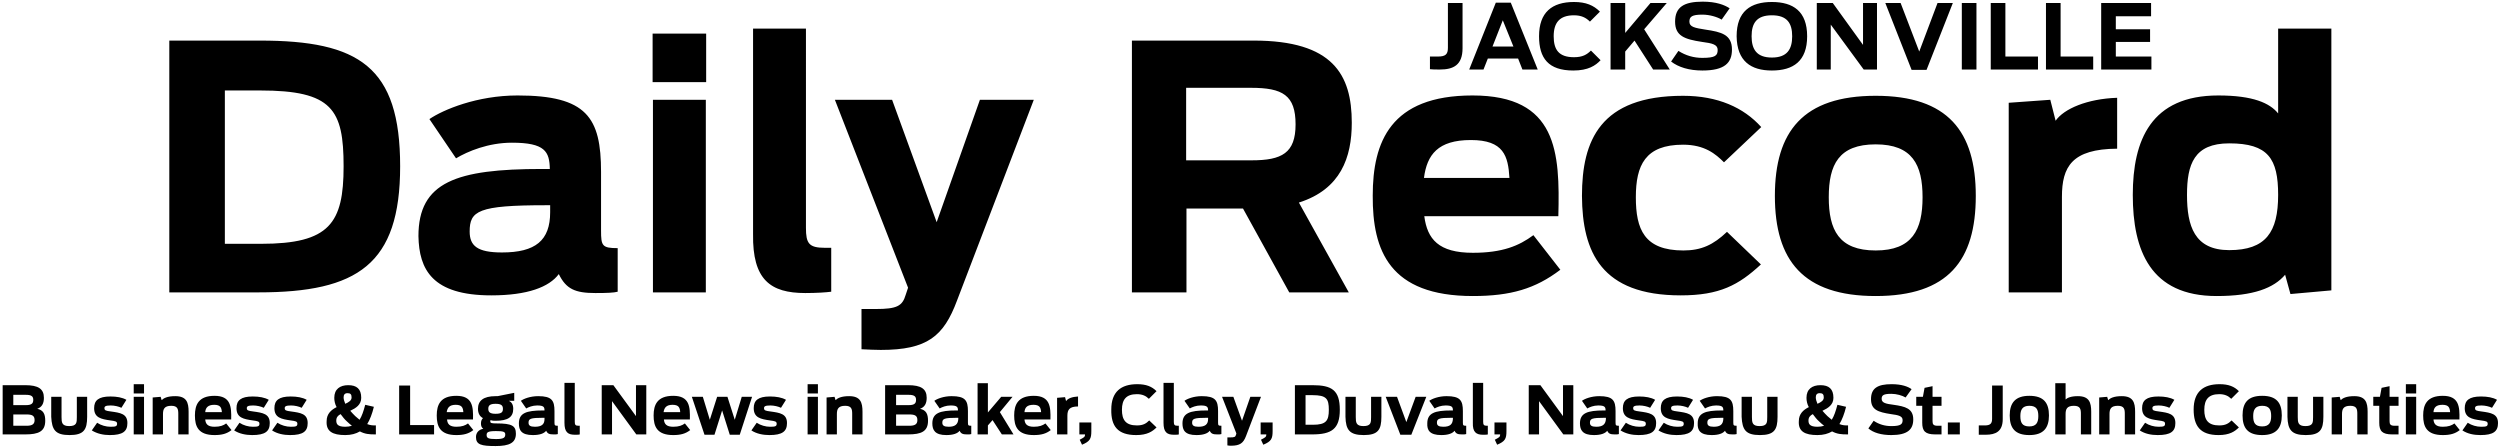 <?xml version="1.0" encoding="utf-8"?>
<!-- Generator: Adobe Illustrator 23.1.0, SVG Export Plug-In . SVG Version: 6.00 Build 0)  -->
<svg version="1.1" id="Layer_1" xmlns="http://www.w3.org/2000/svg" xmlns:xlink="http://www.w3.org/1999/xlink" x="0px" y="0px"
	 viewBox="0 0 751.6 134.7" style="enable-background:new 0 0 751.6 134.7;" xml:space="preserve">
<g>
	<path d="M432.9,20.9c4,0,6.8-1.3,6.8-6.4V0.9h-4.4v13.5c0,1.9-0.7,2.6-3,2.6h-2.4v3.8C430.9,20.9,431.2,20.9,432.9,20.9L432.9,20.9
		z M441.7,20.9h4.3l1.3-3.3h9.1l1.3,3.3h4.6l-8.1-20.1h-4.5L441.7,20.9L441.7,20.9z M448.7,14l3.1-7.9L455,14H448.7L448.7,14z
		 M473,21.2c4.5,0,6.7-1.5,8.2-3.1l-2.9-2.9c-1.2,1.2-2.5,2-5.1,2c-4.6,0-6.1-2.3-6.1-6.3c0-4.1,1.8-6.3,6.1-6.3
		c2.2,0,3.6,0.7,4.8,1.9l3-3c-1.9-1.9-4.2-2.9-7.8-2.9c-6.6,0-10.5,3.1-10.5,10.3C462.7,17.5,465.5,21.2,473,21.2L473,21.2z
		 M497,20.9h5l-7.7-12.1l6.8-7.9h-4.9l-7.6,9v-9h-4.4v20h4.4v-5.4l2.8-3.3L497,20.9L497,20.9z M511.8,21.2c6.7,0,8.9-2.3,8.9-6.3
		c0-4.5-3.2-5.3-8-6c-3.2-0.5-4.8-0.8-4.8-2.4c0-1.5,0.8-2.1,3.9-2.1c2.2,0,4.5,0.7,5.8,1.5l2.4-3.4c-1.5-1-4-2-8.1-2
		c-5.6,0-8.3,1.6-8.3,6c0,4.3,2.8,5.3,8.1,6.1c3.1,0.4,4.7,0.8,4.7,2.4c0,1.7-0.7,2.4-4.6,2.4c-2.6,0-5-0.7-7.2-2.1l-2.2,3.2
		C504.6,20.2,507.8,21.2,511.8,21.2L511.8,21.2z M532.7,21.2c6.4,0,10.6-2.8,10.6-10.3c0-7.5-4.2-10.3-10.6-10.3
		c-6.4,0-10.6,2.8-10.6,10.3C522.2,18.4,526.4,21.2,532.7,21.2L532.7,21.2z M532.7,17.3c-4.6,0-6.1-2.5-6.1-6.4s1.5-6.3,6.1-6.3
		c4.6,0,6.1,2.4,6.1,6.3S537.3,17.3,532.7,17.3L532.7,17.3z M546.2,20.9h4.2V7.4l9.9,13.5h4v-20h-4.2v12.6L551,0.9h-4.8V20.9
		L546.2,20.9z M574.7,21h4.5l7.9-20.1h-4.6L577,15.5l-5.6-14.6h-4.6L574.7,21L574.7,21z M589.8,20.9h4.4v-20h-4.4V20.9L589.8,20.9z
		 M598.5,20.9h14.2V17h-9.8V0.9h-4.4V20.9L598.5,20.9z M615.1,20.9h14.2V17h-9.8V0.9h-4.4V20.9L615.1,20.9z M631.7,20.9h15.1V17
		h-10.7v-4.4h10.3V8.8h-10.3V4.9h10.6v-4h-15V20.9L631.7,20.9z"/>
	<path d="M50.9,87.9h26.8c29.8,0,42.6-8.4,42.6-37.9c0-30-12.4-37.8-42.2-37.8H50.9V87.9L50.9,87.9z M67.6,73.2V27.2h10.6
		c21.7,0,25.1,5.7,25.1,22.8c0,17.1-4.2,23.3-24.8,23.3H67.6L67.6,73.2z M147.7,88.8c10.9,0,17.4-2.5,20.3-6.4
		c2.2,4.5,4.9,5.7,11,5.7c3.6,0,5.6-0.1,6.7-0.4V74.6c-4.7,0-5-0.7-5-5.3V51.7c0-16.4-4.3-23-25.1-23c-12.2,0-22.4,4.3-26.5,7.1
		l8,11.8c3.5-2.1,9.7-4.7,16.8-4.7c10,0,11.3,2.7,11.4,7.9h-2.4c-25.7,0-37.1,3.9-37.1,20.2C126,81,129.9,88.8,147.7,88.8
		L147.7,88.8z M150.9,75.9c-7.4,0-9.7-2-9.7-6.3c0-6.2,2.5-7.9,22.9-7.9h1.3v2.1C165.4,72.3,161,75.9,150.9,75.9L150.9,75.9z
		 M196.3,87.9h15.9V30h-15.9V87.9L196.3,87.9z M196.2,24.7h16.1V10.1h-16.1V24.7L196.2,24.7z M242.1,88.1c3.3,0,6.4-0.2,7.8-0.4
		V74.5h-1.9c-4.8,0-5.7-1.3-5.7-6V8.6h-15.9v61.8C226.2,84.1,231.6,88.1,242.1,88.1L242.1,88.1z M264.8,105.2
		c14,0,18.9-4.1,22.9-14.8L310.8,30h-16.2l-13,36.8L268.2,30H251L273,86.5l-0.7,2.1c-1,3.4-2.6,4.3-9,4.3H259V105
		C260.8,105.1,263.5,105.2,264.8,105.2L264.8,105.2z M387.6,87.9h17.9l-15-27c12.6-4,15.9-13.6,15.9-24c0-14.5-5.7-24.7-29.5-24.7
		h-36.6v75.7h16.4V62.7h17L387.6,87.9L387.6,87.9z M356.6,48.3V26.4h19.5c9.5,0,13.4,2.2,13.4,11c0,8.6-4.1,10.8-13.2,10.8H356.6
		L356.6,48.3z M442.8,89c11.4,0,18.8-2.2,26.3-7.9L461,70.7c-4.3,3.2-9.3,5.3-18.2,5.3c-10.3,0-13.7-4.1-14.6-11h40.3
		c0.5-19.3-0.3-36.3-25.8-36.3c-24.7,0-30,14-30,30.1C412.6,75.3,417.7,89,442.8,89L442.8,89z M442.2,42.1c9.9,0,11.2,4.8,11.6,11.4
		h-25.7C429,46.5,432.3,42.1,442.2,42.1L442.2,42.1z M505.3,88.8c11.7,0,17.4-3.1,24.1-9.3l-10.2-9.8c-4.1,3.9-7.7,5.6-13.1,5.6
		c-11.8,0-14.3-6.4-14.3-16c0-9.6,2.8-15.8,14.2-15.8c6.5,0,9.8,2.8,12.3,5.3l11.2-10.6c-5.3-5.9-13.1-9.4-23.5-9.4
		c-24.9,0-30.4,13.4-30.4,30.1C475.7,75.8,481.4,88.8,505.3,88.8L505.3,88.8z M563.9,89c21.8,0,30.1-10.7,30.1-30.1
		c0-19.4-8.4-30.1-30.1-30.1c-21.8,0-30.3,10.7-30.3,30.1C533.6,78.3,542.1,89,563.9,89L563.9,89z M563.9,75.3
		c-11.1,0-14.1-6.2-14.1-16c0-9.8,3-15.9,14.1-15.9c11,0,14.1,6.1,14.1,15.9C578,69.1,574.9,75.3,563.9,75.3L563.9,75.3z
		 M603.9,87.9h16V59.2c0-9.1,3-14.4,16.6-14.5V29.4c-9,0.3-16,3.3-18.5,6.9l-1.6-6.3l-12.5,0.9V87.9L603.9,87.9z M666.4,89
		c11.1,0,17.2-2.4,20.6-6.4l1.6,5.8l12.3-1.1V8.6h-16v25.5c-2.5-3.1-7.5-5.4-18-5.4c-20.2,0-25.7,13.4-25.7,29.9
		C641.2,75.3,646.5,89,666.4,89L666.4,89z M670.2,75.2c-10.5,0-12.7-7.3-12.7-16.6c0-9.2,2.1-15.5,12.7-15.5
		c11.7,0,14.7,4.6,14.7,15.5C684.9,69.8,681.2,75.2,670.2,75.2L670.2,75.2z"/>
	<path d="M0.8,130.6h6.8c4,0,6-0.9,6-4.1c0-2.1-0.6-3.2-2.4-3.6c1.4-0.5,2-1.6,2-3.3c0-2.7-1.7-3.8-5.6-3.8H0.8V130.6L0.8,130.6z
		 M4,127.9v-3.3h4c1.7,0,2.4,0.4,2.4,1.7c0,1.2-0.7,1.7-2.4,1.7H4L4,127.9z M4,121.8v-3.1h3.8c1.7,0,2.2,0.5,2.2,1.5
		c0,1-0.4,1.6-2.2,1.6H4L4,121.8z M20.9,130.8c4.3,0,5.3-1.6,5.3-5.5v-6h-3.1v6.1c0,1.6,0,2.7-2.3,2.7c-2.2,0-2.3-1.1-2.3-2.7v-6.1
		h-3.1v6C15.6,129.2,16.6,130.8,20.9,130.8L20.9,130.8z M33,130.8c3.9,0,5.3-1.1,5.3-3.6c0-2.8-2.1-3.1-5-3.5
		c-1.5-0.2-1.9-0.3-1.9-1c0-0.5,0.3-0.8,1.9-0.8c1.1,0,2.4,0.3,3.2,0.7l1.5-2.4c-1.2-0.7-2.9-1-4.8-1c-3.6,0-4.9,1.2-4.9,3.5
		c0,2.9,2.1,3.3,4.9,3.7c1.5,0.2,2,0.3,2,1c0,0.8-0.5,0.9-2,0.9c-1.3,0-2.8-0.4-4-1.2l-1.6,2.3C29.2,130.4,31.1,130.8,33,130.8
		L33,130.8z M40.2,130.6h3.1v-11.3h-3.1V130.6L40.2,130.6z M40.2,118.3h3.1v-2.8h-3.1V118.3L40.2,118.3z M45.9,130.6h3.1v-6.1
		c0-1.5,0.4-2.5,2.5-2.5c1.9,0,2.1,1,2.1,2.4v6.2h3.1v-6.8c0-2.8-0.6-4.7-4-4.7c-2.4,0-3.5,0.6-4.1,1.2l-0.3-1l-2.4,0.2V130.6
		L45.9,130.6z M64.5,130.8c2.2,0,3.7-0.4,5.1-1.5l-1.6-2c-0.8,0.6-1.8,1-3.5,1c-2,0-2.7-0.8-2.8-2.2h7.8c0.1-3.8-0.1-7.1-5-7.1
		c-4.8,0-5.9,2.7-5.9,5.9C58.6,128.2,59.6,130.8,64.5,130.8L64.5,130.8z M64.4,121.7c1.9,0,2.2,0.9,2.3,2.2h-5
		C61.8,122.6,62.5,121.7,64.4,121.7L64.4,121.7z M75.8,130.8c3.9,0,5.3-1.1,5.3-3.6c0-2.8-2.1-3.1-5-3.5c-1.5-0.2-1.9-0.3-1.9-1
		c0-0.5,0.3-0.8,1.9-0.8c1.1,0,2.4,0.3,3.2,0.7l1.5-2.4c-1.2-0.7-2.9-1-4.8-1c-3.6,0-4.9,1.2-4.9,3.5c0,2.9,2.1,3.3,4.9,3.7
		c1.5,0.2,2,0.3,2,1c0,0.8-0.5,0.9-2,0.9c-1.3,0-2.8-0.4-4-1.2l-1.6,2.3C71.9,130.4,73.9,130.8,75.8,130.8L75.8,130.8z M87.2,130.8
		c3.9,0,5.3-1.1,5.3-3.6c0-2.8-2.1-3.1-5-3.5c-1.5-0.2-1.9-0.3-1.9-1c0-0.5,0.3-0.8,1.9-0.8c1.1,0,2.4,0.3,3.2,0.7l1.5-2.4
		c-1.2-0.7-2.9-1-4.8-1c-3.6,0-4.9,1.2-4.9,3.5c0,2.9,2.1,3.3,4.9,3.7c1.5,0.2,2,0.3,2,1c0,0.8-0.5,0.9-2,0.9c-1.3,0-2.8-0.4-4-1.2
		l-1.6,2.3C83.3,130.4,85.3,130.8,87.2,130.8L87.2,130.8z M103.8,130.8c1.8,0,3.2-0.4,4.4-1.1c1.5,0.8,2.8,0.9,4.5,0.9h0.3v-2.7
		h-0.1c-0.7,0-1.5,0-2.5-0.4c0.8-1.3,1.5-3.1,2-5.2l-2.6-0.6c-0.5,1.9-1,3.4-1.7,4.5c-0.4-0.3-0.8-0.7-1.3-1.1c-0.5-0.5-1-1-1.5-1.6
		c1.7-0.8,3.3-1.8,3.3-3.9c0-2.7-1.4-3.8-3.9-3.8c-2.5,0-4.2,1.2-4.2,3.8c0,0.9,0.2,1.9,0.7,2.8c-1.6,0.8-3,2-3,4.2
		C98,129.7,100,130.8,103.8,130.8L103.8,130.8z M103.8,128.3c-2.4,0-2.7-0.9-2.7-1.9c0-0.9,0.5-1.5,1.3-1.9c0.6,0.8,1.2,1.6,1.9,2.2
		c0.5,0.5,1,0.9,1.5,1.3C105.2,128.2,104.5,128.3,103.8,128.3L103.8,128.3z M103.3,119.5c0-0.8,0.3-1.3,1.2-1.3
		c0.9,0,1.2,0.4,1.2,1.3c0,0.9-0.8,1.4-1.9,1.9C103.5,120.7,103.3,120,103.3,119.5L103.3,119.5z M120,130.6h10.5v-2.8h-7.2v-11.9
		H120V130.6L120,130.6z M137.2,130.8c2.2,0,3.7-0.4,5.1-1.5l-1.6-2c-0.8,0.6-1.8,1-3.5,1c-2,0-2.7-0.8-2.8-2.2h7.8
		c0.1-3.8-0.1-7.1-5-7.1c-4.8,0-5.9,2.7-5.9,5.9C131.3,128.2,132.3,130.8,137.2,130.8L137.2,130.8z M137,121.7
		c1.9,0,2.2,0.9,2.3,2.2h-5C134.5,122.6,135.1,121.7,137,121.7L137,121.7z M149,126.5c3.7,0,5.3-1.1,5.3-3.6c0-1.3-0.5-2-1.3-2.4
		h1.6v-2.4l-5,1c-0.2,0-0.4,0-0.6,0c-3.7,0-5.3,1.4-5.3,3.8c0,1.3,0.5,2.3,1.5,2.8c-0.4,0.4-0.6,0.9-0.6,1.6c0,0.6,0.1,1.2,0.7,1.6
		c-1.5,0.3-2.2,1.3-2.2,2.5c0,2.3,1.6,2.7,5.9,2.7c4.2,0,6.1-1,6.1-3.7c0-2.4-1.2-3.1-5.8-3.1c-1.5,0-1.9-0.1-1.9-0.6
		c0-0.1,0-0.3,0.1-0.4C148,126.5,148.5,126.5,149,126.5L149,126.5z M149.1,132c-2.3,0-2.8-0.3-2.8-1.2c0-0.8,0.3-1.2,2.8-1.2
		c2.2,0,2.8,0.2,2.8,1C151.9,131.6,151.4,132,149.1,132L149.1,132z M149,124.4c-1.7,0-2.2-0.5-2.2-1.5c0-1,0.5-1.5,2.2-1.5
		c1.7,0,2.2,0.5,2.2,1.5C151.2,123.9,150.8,124.4,149,124.4L149,124.4z M160.2,130.8c2.1,0,3.4-0.5,4-1.3c0.4,0.9,1,1.1,2.2,1.1
		c0.7,0,1.1,0,1.3-0.1V128c-0.9,0-1-0.1-1-1v-3.4c0-3.2-0.8-4.5-4.9-4.5c-2.4,0-4.4,0.8-5.2,1.4l1.6,2.3c0.7-0.4,1.9-0.9,3.3-0.9
		c2,0,2.2,0.5,2.2,1.5h-0.5c-5,0-7.2,0.8-7.2,3.9C156,129.3,156.7,130.8,160.2,130.8L160.2,130.8z M160.8,128.3
		c-1.4,0-1.9-0.4-1.9-1.2c0-1.2,0.5-1.5,4.5-1.5h0.3v0.4C163.7,127.6,162.8,128.3,160.8,128.3L160.8,128.3z M172.8,130.7
		c0.6,0,1.3,0,1.5-0.1V128h-0.4c-0.9,0-1.1-0.3-1.1-1.2v-11.7h-3.1v12C169.7,129.9,170.7,130.7,172.8,130.7L172.8,130.7z
		 M180.9,130.6h3.1v-10l7.3,10h3v-14.8h-3.1v9.3l-6.8-9.3h-3.5V130.6L180.9,130.6z M202.4,130.8c2.2,0,3.7-0.4,5.1-1.5l-1.6-2
		c-0.8,0.6-1.8,1-3.5,1c-2,0-2.7-0.8-2.8-2.2h7.8c0.1-3.8-0.1-7.1-5-7.1c-4.8,0-5.9,2.7-5.9,5.9
		C196.5,128.2,197.5,130.8,202.4,130.8L202.4,130.8z M202.2,121.7c1.9,0,2.2,0.9,2.3,2.2h-5C199.7,122.6,200.3,121.7,202.2,121.7
		L202.2,121.7z M211.8,130.7h3l2.3-7.3l2.3,7.3h3l3.7-11.4h-3.1l-2.1,6.9l-2.2-6.9h-3.1l-2.2,6.9l-2.1-6.9h-3.3L211.8,130.7
		L211.8,130.7z M231.3,130.8c3.9,0,5.3-1.1,5.3-3.6c0-2.8-2.1-3.1-5-3.5c-1.5-0.2-1.9-0.3-1.9-1c0-0.5,0.3-0.8,1.9-0.8
		c1.1,0,2.4,0.3,3.2,0.7l1.5-2.4c-1.2-0.7-2.9-1-4.8-1c-3.6,0-4.9,1.2-4.9,3.5c0,2.9,2.1,3.3,4.9,3.7c1.5,0.2,2,0.3,2,1
		c0,0.8-0.5,0.9-2,0.9c-1.3,0-2.8-0.4-4-1.2l-1.6,2.3C227.4,130.4,229.4,130.8,231.3,130.8L231.3,130.8z M242.8,130.6h3.1v-11.3
		h-3.1V130.6L242.8,130.6z M242.8,118.3h3.1v-2.8h-3.1V118.3L242.8,118.3z M248.5,130.6h3.1v-6.1c0-1.5,0.4-2.5,2.5-2.5
		c1.9,0,2.1,1,2.1,2.4v6.2h3.1v-6.8c0-2.8-0.6-4.7-4-4.7c-2.4,0-3.5,0.6-4.1,1.2l-0.3-1l-2.4,0.2V130.6L248.5,130.6z M266.2,130.6
		h6.8c4,0,6-0.9,6-4.1c0-2.1-0.6-3.2-2.4-3.6c1.4-0.5,2-1.6,2-3.3c0-2.7-1.7-3.8-5.6-3.8h-6.9V130.6L266.2,130.6z M269.4,127.9v-3.3
		h4c1.7,0,2.4,0.4,2.4,1.7c0,1.2-0.7,1.7-2.4,1.7H269.4L269.4,127.9z M269.4,121.8v-3.1h3.8c1.7,0,2.2,0.5,2.2,1.5
		c0,1-0.4,1.6-2.2,1.6H269.4L269.4,121.8z M284.5,130.8c2.1,0,3.4-0.5,4-1.3c0.4,0.9,1,1.1,2.2,1.1c0.7,0,1.1,0,1.3-0.1V128
		c-0.9,0-1-0.1-1-1v-3.4c0-3.2-0.8-4.5-4.9-4.5c-2.4,0-4.4,0.8-5.2,1.4l1.6,2.3c0.7-0.4,1.9-0.9,3.3-0.9c2,0,2.2,0.5,2.2,1.5h-0.5
		c-5,0-7.2,0.8-7.2,3.9C280.3,129.3,281.1,130.8,284.5,130.8L284.5,130.8z M285.2,128.3c-1.4,0-1.9-0.4-1.9-1.2
		c0-1.2,0.5-1.5,4.5-1.5h0.3v0.4C288,127.6,287.1,128.3,285.2,128.3L285.2,128.3z M293.9,130.6h3.1v-2.7l1.4-1.6l2.8,4.3h3.5
		l-4.1-6.7l3.8-4.6h-3.4L297,124v-8.8h-3.1V130.6L293.9,130.6z M310.8,130.8c2.2,0,3.7-0.4,5.1-1.5l-1.6-2c-0.8,0.6-1.8,1-3.5,1
		c-2,0-2.7-0.8-2.8-2.2h7.8c0.1-3.8-0.1-7.1-5-7.1c-4.8,0-5.9,2.7-5.9,5.9C304.9,128.2,305.9,130.8,310.8,130.8L310.8,130.8z
		 M310.7,121.7c1.9,0,2.2,0.9,2.3,2.2h-5C308.1,122.6,308.7,121.7,310.7,121.7L310.7,121.7z M317.8,130.6h3.1V125
		c0-1.8,0.6-2.8,3.2-2.8v-3c-1.8,0.1-3.1,0.6-3.6,1.4l-0.3-1.2l-2.4,0.2V130.6L317.8,130.6z M325.3,133.7c2.4-1,2.8-1.8,2.8-4.1V127
		h-3.6v3.6h1.7c0,0.8-0.3,0.9-1.6,1.6L325.3,133.7L325.3,133.7z M341.6,130.8c3.3,0,4.9-1.1,6.1-2.3l-2.2-2.1
		c-0.9,0.9-1.8,1.5-3.7,1.5c-3.4,0-4.5-1.7-4.5-4.7c0-3.1,1.3-4.7,4.5-4.7c1.6,0,2.7,0.5,3.6,1.4l2.3-2.3c-1.4-1.4-3.1-2.1-5.8-2.1
		c-4.9,0-7.8,2.3-7.8,7.6C334,128.1,336,130.8,341.6,130.8L341.6,130.8z M352.9,130.7c0.6,0,1.3,0,1.5-0.1V128H354
		c-0.9,0-1.1-0.3-1.1-1.2v-11.7h-3.1v12C349.8,129.9,350.8,130.7,352.9,130.7L352.9,130.7z M359.7,130.8c2.1,0,3.4-0.5,4-1.3
		c0.4,0.9,1,1.1,2.2,1.1c0.7,0,1.1,0,1.3-0.1V128c-0.9,0-1-0.1-1-1v-3.4c0-3.2-0.8-4.5-4.9-4.5c-2.4,0-4.4,0.8-5.2,1.4l1.6,2.3
		c0.7-0.4,1.9-0.9,3.3-0.9c2,0,2.2,0.5,2.2,1.5h-0.5c-5,0-7.2,0.8-7.2,3.9C355.5,129.3,356.2,130.8,359.7,130.8L359.7,130.8z
		 M360.3,128.3c-1.4,0-1.9-0.4-1.9-1.2c0-1.2,0.5-1.5,4.5-1.5h0.3v0.4C363.2,127.6,362.3,128.3,360.3,128.3L360.3,128.3z M370.1,134
		c2.7,0,3.7-0.8,4.5-2.9l4.5-11.8h-3.2l-2.5,7.2l-2.6-7.2h-3.4l4.3,11l-0.1,0.4c-0.2,0.7-0.5,0.8-1.8,0.8H369v2.4
		C369.3,134,369.9,134,370.1,134L370.1,134z M379.8,133.7c2.4-1,2.8-1.8,2.8-4.1V127H379v3.6h1.7c0,0.8-0.3,0.9-1.6,1.6L379.8,133.7
		L379.8,133.7z M389.3,130.6h5.2c5.8,0,8.3-1.6,8.3-7.4c0-5.9-2.4-7.4-8.2-7.4h-5.3V130.6L389.3,130.6z M392.5,127.8v-9h2.1
		c4.2,0,4.9,1.1,4.9,4.4c0,3.3-0.8,4.5-4.8,4.5H392.5L392.5,127.8z M410,130.8c4.3,0,5.3-1.6,5.3-5.5v-6h-3.1v6.1
		c0,1.6,0,2.7-2.3,2.7c-2.2,0-2.3-1.1-2.3-2.7v-6.1h-3.1v6C404.6,129.2,405.7,130.8,410,130.8L410,130.8z M421,130.7h3.3l4.5-11.4
		h-3.2l-2.8,7.6l-2.8-7.6h-3.4L421,130.7L421,130.7z M433.3,130.8c2.1,0,3.4-0.5,4-1.3c0.4,0.9,1,1.1,2.2,1.1c0.7,0,1.1,0,1.3-0.1
		V128c-0.9,0-1-0.1-1-1v-3.4c0-3.2-0.8-4.5-4.9-4.5c-2.4,0-4.4,0.8-5.2,1.4l1.6,2.3c0.7-0.4,1.9-0.9,3.3-0.9c2,0,2.2,0.5,2.2,1.5
		h-0.5c-5,0-7.2,0.8-7.2,3.9C429,129.3,429.8,130.8,433.3,130.8L433.3,130.8z M433.9,128.3c-1.4,0-1.9-0.4-1.9-1.2
		c0-1.2,0.5-1.5,4.5-1.5h0.3v0.4C436.7,127.6,435.9,128.3,433.9,128.3L433.9,128.3z M445.8,130.7c0.6,0,1.3,0,1.5-0.1V128H447
		c-0.9,0-1.1-0.3-1.1-1.2v-11.7h-3.1v12C442.7,129.9,443.8,130.7,445.8,130.7L445.8,130.7z M450.1,133.7c2.4-1,2.8-1.8,2.8-4.1V127
		h-3.6v3.6h1.7c0,0.8-0.3,0.9-1.6,1.6L450.1,133.7L450.1,133.7z M459.6,130.6h3.1v-10l7.3,10h3v-14.8h-3.1v9.3l-6.8-9.3h-3.5V130.6
		L459.6,130.6z M479.2,130.8c2.1,0,3.4-0.5,4-1.3c0.4,0.9,1,1.1,2.2,1.1c0.7,0,1.1,0,1.3-0.1V128c-0.9,0-1-0.1-1-1v-3.4
		c0-3.2-0.8-4.5-4.9-4.5c-2.4,0-4.4,0.8-5.2,1.4l1.6,2.3c0.7-0.4,1.9-0.9,3.3-0.9c2,0,2.2,0.5,2.2,1.5h-0.5c-5,0-7.2,0.8-7.2,3.9
		C475,129.3,475.8,130.8,479.2,130.8L479.2,130.8z M479.9,128.3c-1.4,0-1.9-0.4-1.9-1.2c0-1.2,0.5-1.5,4.5-1.5h0.3v0.4
		C482.7,127.6,481.8,128.3,479.9,128.3L479.9,128.3z M492.6,130.8c3.9,0,5.3-1.1,5.3-3.6c0-2.8-2.1-3.1-5-3.5
		c-1.5-0.2-1.9-0.3-1.9-1c0-0.5,0.3-0.8,1.9-0.8c1.1,0,2.4,0.3,3.2,0.7l1.5-2.4c-1.2-0.7-2.9-1-4.8-1c-3.6,0-4.9,1.2-4.9,3.5
		c0,2.9,2.1,3.3,4.9,3.7c1.5,0.2,2,0.3,2,1c0,0.8-0.5,0.9-2,0.9c-1.3,0-2.8-0.4-4-1.2l-1.6,2.3C488.8,130.4,490.7,130.8,492.6,130.8
		L492.6,130.8z M504,130.8c3.9,0,5.3-1.1,5.3-3.6c0-2.8-2.1-3.1-5-3.5c-1.5-0.2-1.9-0.3-1.9-1c0-0.5,0.3-0.8,1.9-0.8
		c1.1,0,2.4,0.3,3.2,0.7l1.5-2.4c-1.2-0.7-2.9-1-4.8-1c-3.6,0-4.9,1.2-4.9,3.5c0,2.9,2.1,3.3,4.9,3.7c1.5,0.2,2,0.3,2,1
		c0,0.8-0.5,0.9-2,0.9c-1.3,0-2.8-0.4-4-1.2l-1.6,2.3C500.2,130.4,502.1,130.8,504,130.8L504,130.8z M514.6,130.8
		c2.1,0,3.4-0.5,4-1.3c0.4,0.9,1,1.1,2.2,1.1c0.7,0,1.1,0,1.3-0.1V128c-0.9,0-1-0.1-1-1v-3.4c0-3.2-0.8-4.5-4.9-4.5
		c-2.4,0-4.4,0.8-5.2,1.4l1.6,2.3c0.7-0.4,1.9-0.9,3.3-0.9c2,0,2.2,0.5,2.2,1.5h-0.5c-5,0-7.2,0.8-7.2,3.9
		C510.3,129.3,511.1,130.8,514.6,130.8L514.6,130.8z M515.2,128.3c-1.4,0-1.9-0.4-1.9-1.2c0-1.2,0.5-1.5,4.5-1.5h0.3v0.4
		C518,127.6,517.2,128.3,515.2,128.3L515.2,128.3z M529.1,130.8c4.3,0,5.3-1.6,5.3-5.5v-6h-3.1v6.1c0,1.6,0,2.7-2.3,2.7
		c-2.2,0-2.3-1.1-2.3-2.7v-6.1h-3.1v6C523.8,129.2,524.8,130.8,529.1,130.8L529.1,130.8z M546.4,130.8c1.8,0,3.2-0.4,4.4-1.1
		c1.5,0.8,2.8,0.9,4.5,0.9h0.3v-2.7h-0.1c-0.7,0-1.5,0-2.5-0.4c0.8-1.3,1.5-3.1,2-5.2l-2.6-0.6c-0.5,1.9-1,3.4-1.7,4.5
		c-0.4-0.3-0.8-0.7-1.3-1.1c-0.5-0.5-1-1-1.5-1.6c1.7-0.8,3.3-1.8,3.3-3.9c0-2.7-1.4-3.8-3.9-3.8c-2.5,0-4.2,1.2-4.2,3.8
		c0,0.9,0.2,1.9,0.7,2.8c-1.6,0.8-3,2-3,4.2C540.6,129.7,542.6,130.8,546.4,130.8L546.4,130.8z M546.4,128.3c-2.4,0-2.7-0.9-2.7-1.9
		c0-0.9,0.5-1.5,1.3-1.9c0.6,0.8,1.2,1.6,1.9,2.2c0.5,0.5,1,0.9,1.5,1.3C547.8,128.2,547.1,128.3,546.4,128.3L546.4,128.3z
		 M545.9,119.5c0-0.8,0.3-1.3,1.2-1.3c0.9,0,1.2,0.4,1.2,1.3c0,0.9-0.8,1.4-1.9,1.9C546.1,120.7,545.9,120,545.9,119.5L545.9,119.5z
		 M568.6,130.8c4.9,0,6.6-1.7,6.6-4.7c0-3.3-2.4-3.9-5.9-4.4c-2.4-0.3-3.6-0.6-3.6-1.8c0-1.1,0.6-1.5,2.9-1.5c1.6,0,3.3,0.5,4.3,1.1
		l1.8-2.5c-1.1-0.8-3-1.5-6-1.5c-4.2,0-6.2,1.2-6.2,4.5c0,3.2,2.1,3.9,6,4.5c2.3,0.3,3.5,0.6,3.5,1.8c0,1.2-0.5,1.8-3.4,1.8
		c-1.9,0-3.7-0.5-5.3-1.6l-1.6,2.3C563.2,130.1,565.6,130.8,568.6,130.8L568.6,130.8z M576,122h1.9v5.1c0,2.5,0.9,3.5,3.9,3.5
		c0.6,0,1.4,0,1.9,0V128h-1.2c-1.3,0-1.5-0.5-1.5-1.4V122h2.7v-2.7h-2.7v-3.2l-2.4,0.5l-0.5,2.7h-2V122L576,122z M585.6,130.6h3.6
		V127h-3.6V130.6L585.6,130.6z M597,130.7c3,0,5.1-1,5.1-4.7v-10.1h-3.2v10c0,1.4-0.5,2-2.2,2h-1.8v2.8
		C595.5,130.7,595.7,130.7,597,130.7L597,130.7z M610.1,130.8c4.2,0,5.9-2.1,5.9-5.9c0-3.8-1.6-5.9-5.9-5.9c-4.2,0-5.9,2.1-5.9,5.9
		C604.2,128.7,605.8,130.8,610.1,130.8L610.1,130.8z M610.1,128.2c-2.2,0-2.7-1.2-2.7-3.1c0-1.9,0.6-3.1,2.7-3.1
		c2.2,0,2.7,1.2,2.7,3.1C612.8,127,612.2,128.2,610.1,128.2L610.1,128.2z M617.9,130.6h3.1v-6.1c0-1.5,0.4-2.5,2.5-2.5
		c1.9,0,2.1,1,2.1,2.4v6.2h3.1v-6.8c0-2.8-0.6-4.7-4-4.7c-2.1,0-3.2,0.5-3.7,1v-4.9h-3.1V130.6L617.9,130.6z M631.1,130.6h3.1v-6.1
		c0-1.5,0.4-2.5,2.5-2.5c1.9,0,2.1,1,2.1,2.4v6.2h3.1v-6.8c0-2.8-0.6-4.7-4-4.7c-2.4,0-3.5,0.6-4.1,1.2l-0.3-1l-2.4,0.2V130.6
		L631.1,130.6z M648.7,130.8c3.9,0,5.3-1.1,5.3-3.6c0-2.8-2.1-3.1-5-3.5c-1.5-0.2-1.9-0.3-1.9-1c0-0.5,0.3-0.8,1.9-0.8
		c1.1,0,2.4,0.3,3.2,0.7l1.5-2.4c-1.2-0.7-2.9-1-4.8-1c-3.6,0-4.9,1.2-4.9,3.5c0,2.9,2.1,3.3,4.9,3.7c1.5,0.2,2,0.3,2,1
		c0,0.8-0.5,0.9-2,0.9c-1.3,0-2.8-0.4-4-1.2l-1.6,2.3C644.8,130.4,646.7,130.8,648.7,130.8L648.7,130.8z M667,130.8
		c3.3,0,4.9-1.1,6.1-2.3l-2.2-2.1c-0.9,0.9-1.8,1.5-3.7,1.5c-3.4,0-4.5-1.7-4.5-4.7c0-3.1,1.3-4.7,4.5-4.7c1.6,0,2.7,0.5,3.6,1.4
		l2.3-2.3c-1.4-1.4-3.1-2.1-5.8-2.1c-4.9,0-7.8,2.3-7.8,7.6C659.5,128.1,661.5,130.8,667,130.8L667,130.8z M680.1,130.8
		c4.2,0,5.9-2.1,5.9-5.9c0-3.8-1.6-5.9-5.9-5.9s-5.9,2.1-5.9,5.9C674.2,128.7,675.8,130.8,680.1,130.8L680.1,130.8z M680.1,128.2
		c-2.2,0-2.7-1.2-2.7-3.1c0-1.9,0.6-3.1,2.7-3.1c2.2,0,2.7,1.2,2.7,3.1C682.8,127,682.2,128.2,680.1,128.2L680.1,128.2z
		 M693.2,130.8c4.3,0,5.3-1.6,5.3-5.5v-6h-3.1v6.1c0,1.6,0,2.7-2.3,2.7c-2.2,0-2.3-1.1-2.3-2.7v-6.1h-3.1v6
		C687.8,129.2,688.9,130.8,693.2,130.8L693.2,130.8z M701,130.6h3.1v-6.1c0-1.5,0.4-2.5,2.5-2.5c1.9,0,2.1,1,2.1,2.4v6.2h3.1v-6.8
		c0-2.8-0.6-4.7-4-4.7c-2.4,0-3.5,0.6-4.1,1.2l-0.3-1l-2.4,0.2V130.6L701,130.6z M713.4,122h1.9v5.1c0,2.5,0.9,3.5,3.9,3.5
		c0.6,0,1.4,0,1.9,0V128h-1.2c-1.3,0-1.5-0.5-1.5-1.4V122h2.7v-2.7h-2.7v-3.2l-2.4,0.5l-0.5,2.7h-2V122L713.4,122z M723.3,130.6h3.1
		v-11.3h-3.1V130.6L723.3,130.6z M723.3,118.3h3.1v-2.8h-3.1V118.3L723.3,118.3z M734.4,130.8c2.2,0,3.7-0.4,5.1-1.5l-1.6-2
		c-0.8,0.6-1.8,1-3.5,1c-2,0-2.7-0.8-2.8-2.2h7.8c0.1-3.8-0.1-7.1-5-7.1c-4.8,0-5.9,2.7-5.9,5.9
		C728.5,128.2,729.5,130.8,734.4,130.8L734.4,130.8z M734.3,121.7c1.9,0,2.2,0.9,2.3,2.2h-5C731.7,122.6,732.3,121.7,734.3,121.7
		L734.3,121.7z M745.7,130.8c3.9,0,5.3-1.1,5.3-3.6c0-2.8-2.1-3.1-5-3.5c-1.5-0.2-1.9-0.3-1.9-1c0-0.5,0.3-0.8,1.9-0.8
		c1.1,0,2.4,0.3,3.2,0.7l1.5-2.4c-1.2-0.7-2.9-1-4.8-1c-3.6,0-4.9,1.2-4.9,3.5c0,2.9,2.1,3.3,4.9,3.7c1.5,0.2,2,0.3,2,1
		c0,0.8-0.5,0.9-2,0.9c-1.3,0-2.8-0.4-4-1.2l-1.6,2.3C741.8,130.4,743.7,130.8,745.7,130.8L745.7,130.8z"/>
</g>
</svg>
